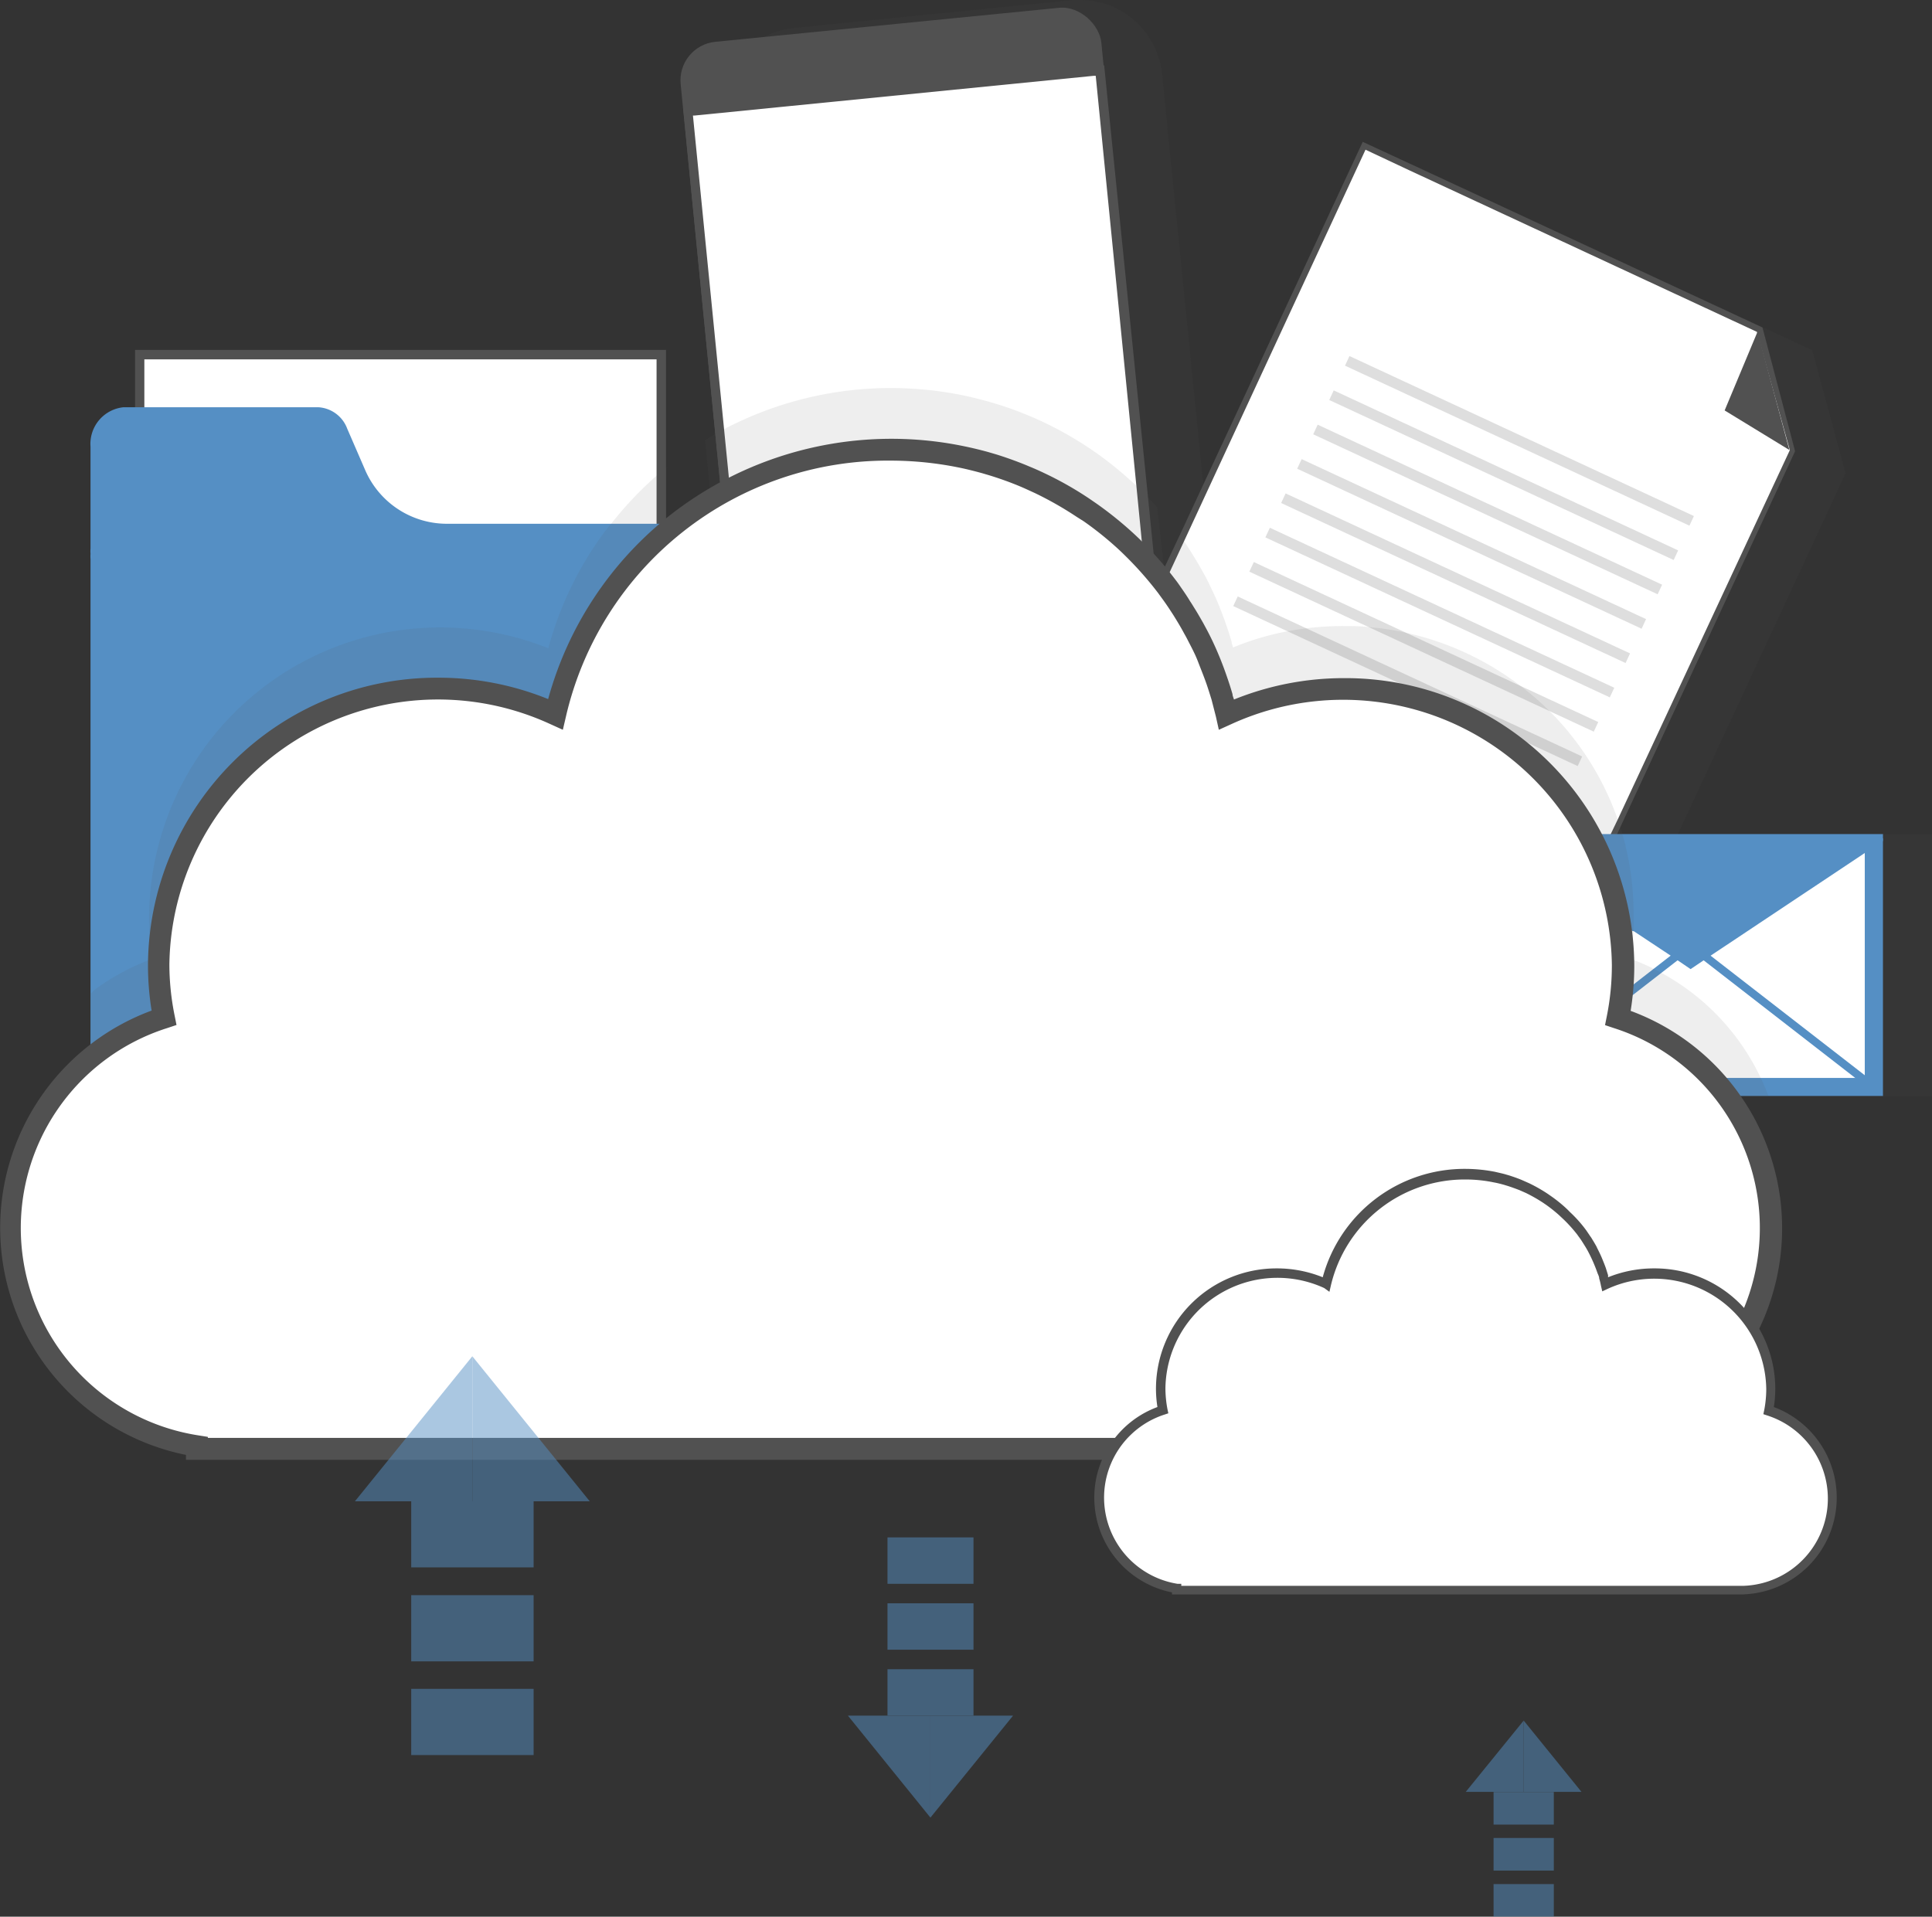 <svg id="Camada_1" data-name="Camada 1" xmlns="http://www.w3.org/2000/svg" viewBox="0 0 132.77 131.74"><rect x="0" y="0" width="132.77" height="131.74" fill="#333333" stroke="none"/><defs><style>.cls-1,.cls-2{fill:#515151;}.cls-1,.cls-4{opacity:0.1;}.cls-3{fill:#fff;}.cls-5{opacity:0.19;}.cls-6{fill:#558fc4;}.cls-7{opacity:0.5;}</style></defs><path class="cls-1" d="M84.73,53.8,84,46.44l-.65-6.56,0-.4h0l0-.4L82.86,35l-3-29.9A5.66,5.66,0,0,0,74.32,0a5.07,5.07,0,0,0-.55,0L54.52,1.93a5.63,5.63,0,0,0-5,6.14l2.2,22.2,2.63,26.55a5.66,5.66,0,0,0,5.58,5,5.25,5.25,0,0,0,.56,0L79.12,60h.06l.34,0h0l.18,0,.21,0A5.61,5.61,0,0,0,84.73,53.8Z"/><rect class="cls-2" x="49.34" y="1.56" width="29.05" height="58.7" rx="2.66" transform="translate(-2.74 6.44) rotate(-5.65)"/><rect class="cls-3" x="49.63" y="6.13" width="28.46" height="49.22" transform="translate(-2.72 6.44) rotate(-5.65)"/><path class="cls-2" d="M80.15,47.71h0l-.64-6.56,0-.4h0l0-.4-.63-6.3L75.88,4.49h-.07l-.75.08L47.73,7.28,47,7.35h-.06l2.22,22.48L51.83,57h0l.75-.08,20-2,.24,0,.23,0L77,54.49l3-.3.75-.07h0Zm-2.83,6.1-3.88.38-.23,0-.24,0-20.43,2-.13,0L49.76,29.51,47.62,7.94h.13L75.17,5.21h.13l2.79,28.15.8,8.15,0,.4,0,.4.65,6.55.47,4.69H80Z"/><g class="cls-4"><polygon class="cls-2" points="124.54 24.07 97.07 11.31 80.2 47.61 74.72 59.4 101.53 71.85 107.31 74.54 126.8 32.6 126.83 32.53 124.54 24.07"/></g><polygon class="cls-3" points="93.75 10.02 71.57 57.74 103.78 72.71 123.19 30.95 120.95 22.66 93.75 10.02"/><path class="cls-2" d="M121.12,22.51,97.06,11.33,93.65,9.75l-12.56,27L80,39.06l-.6,1.29,0,0-.25.54-.27.57-.11.24-2,4.31L73,54.24l-.15.34-.16.34L71.3,57.84l1.9.89,1.34.62,1.34.62L98.1,70.3,103,72.56l.64.29.27.13,0,0,.34-.75L109,61.91l.12-.25.11-.25,1.3-2.81.17-.36.13-.27.13-.28.17-.36.22-.48,12-25.81,0-.07ZM110.54,57.69l-.13.28-.12.27-.17.36-1.2,2.58-.12.25h0l-.11.25-4.45,9.56-.55,1.2-.08,0-.64-.3L98.22,69.9l-21.55-10-1.33-.62h0l-.46-.21L74,58.65l-2.16-1,1.29-2.78.16-.34.15-.34L77.27,46l1.59-3.44L79,42.3l.27-.57.25-.54,0,0,.6-1.3,1.25-2.69L93.84,10.29l3,1.41,23.9,11.11L123,30.94,111.19,56.29l-.48,1Z"/><g class="cls-5"><rect class="cls-2" x="91.37" y="29.94" width="26.1" height="0.73" transform="translate(22.49 -41.18) rotate(24.92)"/></g><g class="cls-5"><rect class="cls-2" x="90.28" y="32.3" width="26.1" height="0.73" transform="translate(23.39 -40.5) rotate(24.92)"/></g><g class="cls-5"><rect class="cls-2" x="89.18" y="34.66" width="26.1" height="0.73" transform="translate(24.28 -39.82) rotate(24.92)"/></g><g class="cls-5"><rect class="cls-2" x="88.08" y="37.02" width="26.1" height="0.73" transform="translate(25.17 -39.13) rotate(24.92)"/></g><g class="cls-5"><rect class="cls-2" x="86.98" y="39.38" width="26.1" height="0.73" transform="translate(26.06 -38.45) rotate(24.92)"/></g><g class="cls-5"><rect class="cls-2" x="85.89" y="41.74" width="26.1" height="0.73" transform="translate(26.96 -37.77) rotate(24.92)"/></g><g class="cls-5"><rect class="cls-2" x="84.79" y="44.1" width="26.1" height="0.73" transform="translate(27.85 -37.09) rotate(24.92)"/></g><g class="cls-5"><rect class="cls-2" x="83.69" y="46.47" width="26.1" height="0.73" transform="translate(28.74 -36.41) rotate(24.92)"/></g><polygon class="cls-2" points="120.78 22.8 122.97 30.93 118.52 28.21 120.78 22.8"/><g class="cls-4"><rect class="cls-2" x="129.4" y="57.33" width="3.37" height="18.04"/></g><rect class="cls-3" x="103.61" y="57.96" width="25.16" height="16.76"/><polygon class="cls-6" points="128.59 74.94 116.18 65.31 103.77 74.94 103.44 74.51 116.18 64.62 128.93 74.51 128.59 74.94"/><polygon class="cls-6" points="103.61 57.97 116.18 66.35 128.76 57.97 103.61 57.97"/><path class="cls-6" d="M112.43,63.51l-.13-.08c0,.11,0,.21,0,.32l0,0L115,65.55l.23-.18ZM103,57.69v.18l.64.42.63.43,4.45,3,.17.11.17.12L112.2,64l.07,0,2.49,1.65.48.32.94.64.95-.64h0l.48-.32,10.51-7,.64-.43.64-.42v-.18Zm13.7,8-.49.33-.48-.33h0l-.47-.32-2.79-1.86-.13-.08-3-2-.17-.12-.17-.11-3.86-2.58-.55-.36h23.35l-.55.36-10.16,6.77-.48.32Zm-4.24-2.18-.13-.08c0,.11,0,.21,0,.32l0,0L115,65.55l.23-.18Z"/><path class="cls-6" d="M103,57.33v18H129.4v-18Zm25.15,1.27V74.09H104.24V58.6Z"/><rect class="cls-3" x="9.6" y="24.37" width="35.85" height="41.74"/><path class="cls-2" d="M9.28,24.05V66.43H45.77V24.05ZM45.12,65.79H9.92V24.7h35.2Z"/><path class="cls-6" d="M46.61,36.33H30.71a6.44,6.44,0,0,1-5.91-3.87l-1.24-2.87a1.94,1.94,0,0,0-1.73-1.27H8.5a2.21,2.21,0,0,0-2,2.39v7c0,.13,0,.25,0,.38s0,.23,0,.34V72.46a1.92,1.92,0,0,0,1.7,2.08H46.61a1.93,1.93,0,0,0,1.7-2.08V38.4A1.92,1.92,0,0,0,46.61,36.33Z"/><path class="cls-6" d="M46.61,36H30.71a6.12,6.12,0,0,1-5.61-3.68l-1.24-2.86a2.26,2.26,0,0,0-2-1.47H8.5a2.53,2.53,0,0,0-2.28,2.71v7a2.36,2.36,0,0,0,0,.37,2.18,2.18,0,0,0,0,.35V72.46a2.24,2.24,0,0,0,2,2.4H46.61a2.24,2.24,0,0,0,2-2.4V38.4A2.23,2.23,0,0,0,46.61,36ZM48,72.46a1.59,1.59,0,0,1-1.37,1.75H8.24a1.6,1.6,0,0,1-1.38-1.75V38.4c0-.09,0-.19,0-.3V38c0-.13,0-.24,0-.34v-7A1.9,1.9,0,0,1,8.5,28.64H21.83a1.64,1.64,0,0,1,1.44,1.08l1.24,2.86a6.75,6.75,0,0,0,6.2,4.07h15.9A1.6,1.6,0,0,1,48,38.4Z"/><path class="cls-1" d="M48.63,38.4V72.46a2.24,2.24,0,0,1-2,2.4H8.24a2.24,2.24,0,0,1-2-2.4V68.28L6.54,68l.32-.23a17.41,17.41,0,0,1,2.42-1.38l.74-.32.4-.15,0-.17A20,20,0,0,1,37.68,44.56a23.82,23.82,0,0,1,3.8-7.91,3.92,3.92,0,0,1,.25-.32A3.81,3.81,0,0,1,42,36a24.79,24.79,0,0,1,3.15-3.33l.32-.27.33-.27V36h.84A2.23,2.23,0,0,1,48.63,38.4Z"/><path class="cls-1" d="M103,75.37V72.56L98.1,70.3,75.88,60,57.21,61.82a4.93,4.93,0,0,1-.55,0,5.66,5.66,0,0,1-5.58-5.06L48.45,30.25l.69-.41h0l.28-.16.31-.16.12-.07a24.67,24.67,0,0,1,11.36-2.78,25.16,25.16,0,0,1,4.91.49c.59.12,1.18.27,1.76.43l.58.17a23.07,23.07,0,0,1,2.24.81c.36.15.73.31,1.08.48a24.88,24.88,0,0,1,3.06,1.74l.48.33a24.9,24.9,0,0,1,2.28,1.82l.31.28.15.14.35.34,0,0,.3.3,0,0c.28.29.56.58.82.88L80,39.06l1.06-2.29,0,0a1.71,1.71,0,0,0,.11.14l.13.2c.15.2.29.41.42.62l.31.5c.21.33.4.67.59,1l.28.51c.15.3.3.61.44.91s.21.46.31.68c.23.55.44,1.1.63,1.66.13.37.25.75.36,1.13,0,.12.07.25.1.38a19.5,19.5,0,0,1,3.78-1.12c.43-.08.87-.15,1.3-.2a20.55,20.55,0,0,1,2.49-.15c.61,0,1.21,0,1.81.08h0a18.38,18.38,0,0,1,2.59.4h0a20,20,0,0,1,7.72,3.59,19.18,19.18,0,0,1,2,1.72,19.76,19.76,0,0,1,4.71,7.41,2.31,2.31,0,0,1,.1.28l.09.28.15.48c0,.12.07.24.1.36s.05.18.07.28a2.68,2.68,0,0,1,.07.27c0,.12.06.24.08.36a19.54,19.54,0,0,1,.46,4.21c0,.21,0,.41,0,.62s0,.21,0,.32a.22.22,0,0,1,0,.08h0a1.93,1.93,0,0,1,0,.24q-.06.95-.21,1.89a16.21,16.21,0,0,1,1.54.66l.53.28A16,16,0,0,1,121,74.09c.1.21.2.42.29.64s.17.42.25.64Z"/><path class="cls-3" d="M121.73,84.38A15.23,15.23,0,0,0,111.21,70,19,19,0,0,0,92.37,47.33a19.28,19.28,0,0,0-8.08,1.76c-.09-.4-.2-.81-.31-1.2s-.22-.74-.35-1.1c-.18-.54-.39-1.08-.61-1.6s-.47-1-.73-1.55l-.27-.5c-.18-.33-.37-.65-.57-1l-.3-.47c-.2-.32-.42-.63-.64-.94l-.33-.45A23.43,23.43,0,0,0,78,37.76c-.27-.27-.54-.53-.82-.78a25.08,25.08,0,0,0-2.21-1.76l-.47-.32a23.27,23.27,0,0,0-3-1.68c-.35-.17-.7-.32-1-.47-.71-.3-1.43-.56-2.17-.79l-.56-.16c-.56-.16-1.13-.3-1.71-.41a23.72,23.72,0,0,0-27.81,17.7,19.32,19.32,0,0,0-8.08-1.76A19,19,0,0,0,11.27,70a15.17,15.17,0,0,0,2.27,29.42v.21H107A15.28,15.28,0,0,0,121.73,84.38Z"/><path class="cls-2" d="M107,100.34H12.78V100a15.92,15.92,0,0,1-2.36-30.54,19.46,19.46,0,0,1-.25-3.14A19.85,19.85,0,0,1,30.11,46.58a20.07,20.07,0,0,1,7.56,1.47,24.24,24.24,0,0,1,8.25-12.54,24.66,24.66,0,0,1,20.23-4.86c.59.12,1.18.26,1.76.42l.58.17c.76.24,1.51.51,2.24.82q.54.22,1.08.48a23.65,23.65,0,0,1,3.06,1.74l.48.33a25.15,25.15,0,0,1,2.28,1.81c.29.26.58.53.85.8a23.93,23.93,0,0,1,2.3,2.63c.12.15.23.31.34.47s.45.64.66,1c.11.16.21.33.31.49.21.33.4.67.59,1l.28.52q.41.78.75,1.59c.23.54.44,1.1.63,1.66.13.37.25.75.36,1.13,0,.12.07.25.1.37a20.12,20.12,0,0,1,7.57-1.47,19.85,19.85,0,0,1,19.94,19.73,19.46,19.46,0,0,1-.25,3.14,15.93,15.93,0,0,1-4.35,30.83v0ZM14.29,98.83h92.64a14.43,14.43,0,0,0,4-28.16l-.63-.21.13-.65a17.8,17.8,0,0,0,.34-3.49A18.47,18.47,0,0,0,84.6,49.78l-.84.38-.2-.9-.3-1.17c-.11-.35-.22-.71-.34-1.06-.18-.52-.38-1-.59-1.55s-.46-1-.71-1.49c-.08-.16-.17-.32-.26-.48-.17-.32-.36-.64-.55-.95s-.19-.31-.29-.46c-.2-.31-.4-.61-.62-.91l-.32-.44a23.91,23.91,0,0,0-2.16-2.46c-.25-.25-.52-.51-.79-.75a23.12,23.12,0,0,0-2.14-1.7L74,35.53a24,24,0,0,0-2.88-1.64c-.33-.15-.67-.31-1-.45-.69-.29-1.39-.54-2.1-.76l-.54-.16c-.55-.15-1.1-.29-1.66-.4a23.63,23.63,0,0,0-4.61-.46,22.7,22.7,0,0,0-22.32,17.6l-.21.9-.84-.38a18.46,18.46,0,0,0-26.2,16.53A17.8,17.8,0,0,0,12,69.8l.13.65-.63.21a14.42,14.42,0,0,0,2.15,28l.63.1Z"/><path class="cls-3" d="M125.93,102.94a6.33,6.33,0,0,0-4.38-6,7.68,7.68,0,0,0,.15-1.52,8,8,0,0,0-11.36-7.17c0-.17-.08-.34-.13-.51s-.09-.3-.15-.45-.16-.45-.25-.67-.2-.43-.31-.64a2.12,2.12,0,0,0-.11-.21c-.07-.14-.15-.28-.23-.41l-.13-.2c-.08-.13-.17-.26-.26-.39a1.33,1.33,0,0,1-.14-.19,13.31,13.31,0,0,0-.93-1.06l-.34-.32c-.3-.26-.6-.5-.92-.73l-.2-.13a9.47,9.47,0,0,0-1.24-.71l-.43-.19c-.3-.13-.6-.23-.91-.33l-.23-.07-.71-.17a9.88,9.88,0,0,0-11.59,7.38,8,8,0,0,0-11.36,7.17,7.68,7.68,0,0,0,.15,1.52,6.32,6.32,0,0,0,.94,12.25v.09h38.92A6.37,6.37,0,0,0,125.93,102.94Z"/><path class="cls-2" d="M119.78,109.59H80.54v-.14a6.64,6.64,0,0,1-1-12.74,8.13,8.13,0,0,1-.1-1.3,8.28,8.28,0,0,1,8.32-8.23,8.4,8.4,0,0,1,3.14.61,10.1,10.1,0,0,1,9.83-7.45,10.77,10.77,0,0,1,2,.2c.25.06.5.11.74.18l.24.07c.31.1.63.21.93.34l.45.2a10.82,10.82,0,0,1,1.28.73l.2.14a9.78,9.78,0,0,1,.95.75c.12.11.24.22.35.34a9,9,0,0,1,1,1.09l.15.2.27.4a1.37,1.37,0,0,1,.13.2c.09.14.17.28.25.42s.07.15.11.22c.11.22.22.44.31.66s.19.46.27.69l.15.48s0,.09,0,.14a8.41,8.41,0,0,1,3.15-.61A8.28,8.28,0,0,1,122,95.41a8.13,8.13,0,0,1-.1,1.3,6.65,6.65,0,0,1-1.82,12.86v0ZM81.18,109h38.59a6,6,0,0,0,1.68-11.71l-.27-.09.06-.28a7.75,7.75,0,0,0,.14-1.45,7.7,7.7,0,0,0-10.91-6.88l-.36.17-.09-.39a4.37,4.37,0,0,0-.12-.49c0-.15-.09-.29-.14-.44s-.16-.43-.25-.64-.19-.42-.29-.62l-.11-.21c-.07-.13-.15-.26-.23-.39l-.12-.19c-.08-.13-.17-.26-.26-.38l-.13-.18a9.76,9.76,0,0,0-.9-1l-.33-.31a10.26,10.26,0,0,0-.89-.71l-.19-.13a10.75,10.75,0,0,0-1.19-.68l-.43-.19c-.28-.11-.58-.22-.87-.31l-.23-.07c-.22-.06-.45-.12-.68-.16a9.55,9.55,0,0,0-1.92-.2,9.45,9.45,0,0,0-9.29,7.33l-.09.39L91,88.53a7.7,7.7,0,0,0-10.91,6.88,7.75,7.75,0,0,0,.14,1.45l.06.28-.27.09a6,6,0,0,0,.9,11.63l.26,0Z"/><g class="cls-7"><rect class="cls-6" x="28.25" y="116.08" width="8.41" height="4.55" transform="translate(64.92 236.71) rotate(180)"/><rect class="cls-6" x="28.25" y="109.63" width="8.41" height="4.55" transform="translate(64.92 223.82) rotate(180)"/><rect class="cls-6" x="28.25" y="103.19" width="8.41" height="4.55" transform="translate(64.92 210.92) rotate(180)"/><polygon class="cls-6" points="32.46 103.19 40.53 103.19 32.46 93.22 32.46 103.19"/><polygon class="cls-6" points="32.46 103.19 24.39 103.19 32.46 93.22 32.46 103.19"/></g><g class="cls-7"><rect class="cls-6" x="60.99" y="105.67" width="5.91" height="3.19"/><rect class="cls-6" x="60.99" y="110.2" width="5.91" height="3.19"/><rect class="cls-6" x="60.99" y="114.73" width="5.91" height="3.19"/><polygon class="cls-6" points="63.94 117.92 58.27 117.92 63.94 124.93 63.94 117.92"/><polygon class="cls-6" points="63.94 117.92 69.62 117.92 63.94 124.93 63.94 117.92"/></g><g class="cls-7"><rect class="cls-6" x="102.64" y="129.51" width="4.14" height="2.24" transform="translate(209.42 261.25) rotate(180)"/><rect class="cls-6" x="102.64" y="126.34" width="4.14" height="2.24" transform="translate(209.42 254.91) rotate(180)"/><rect class="cls-6" x="102.64" y="123.16" width="4.14" height="2.24" transform="translate(209.42 248.57) rotate(180)"/><polygon class="cls-6" points="104.71 123.16 108.68 123.16 104.71 118.26 104.71 123.16"/><polygon class="cls-6" points="104.71 123.16 100.73 123.16 104.71 118.26 104.71 123.16"/></g></svg>